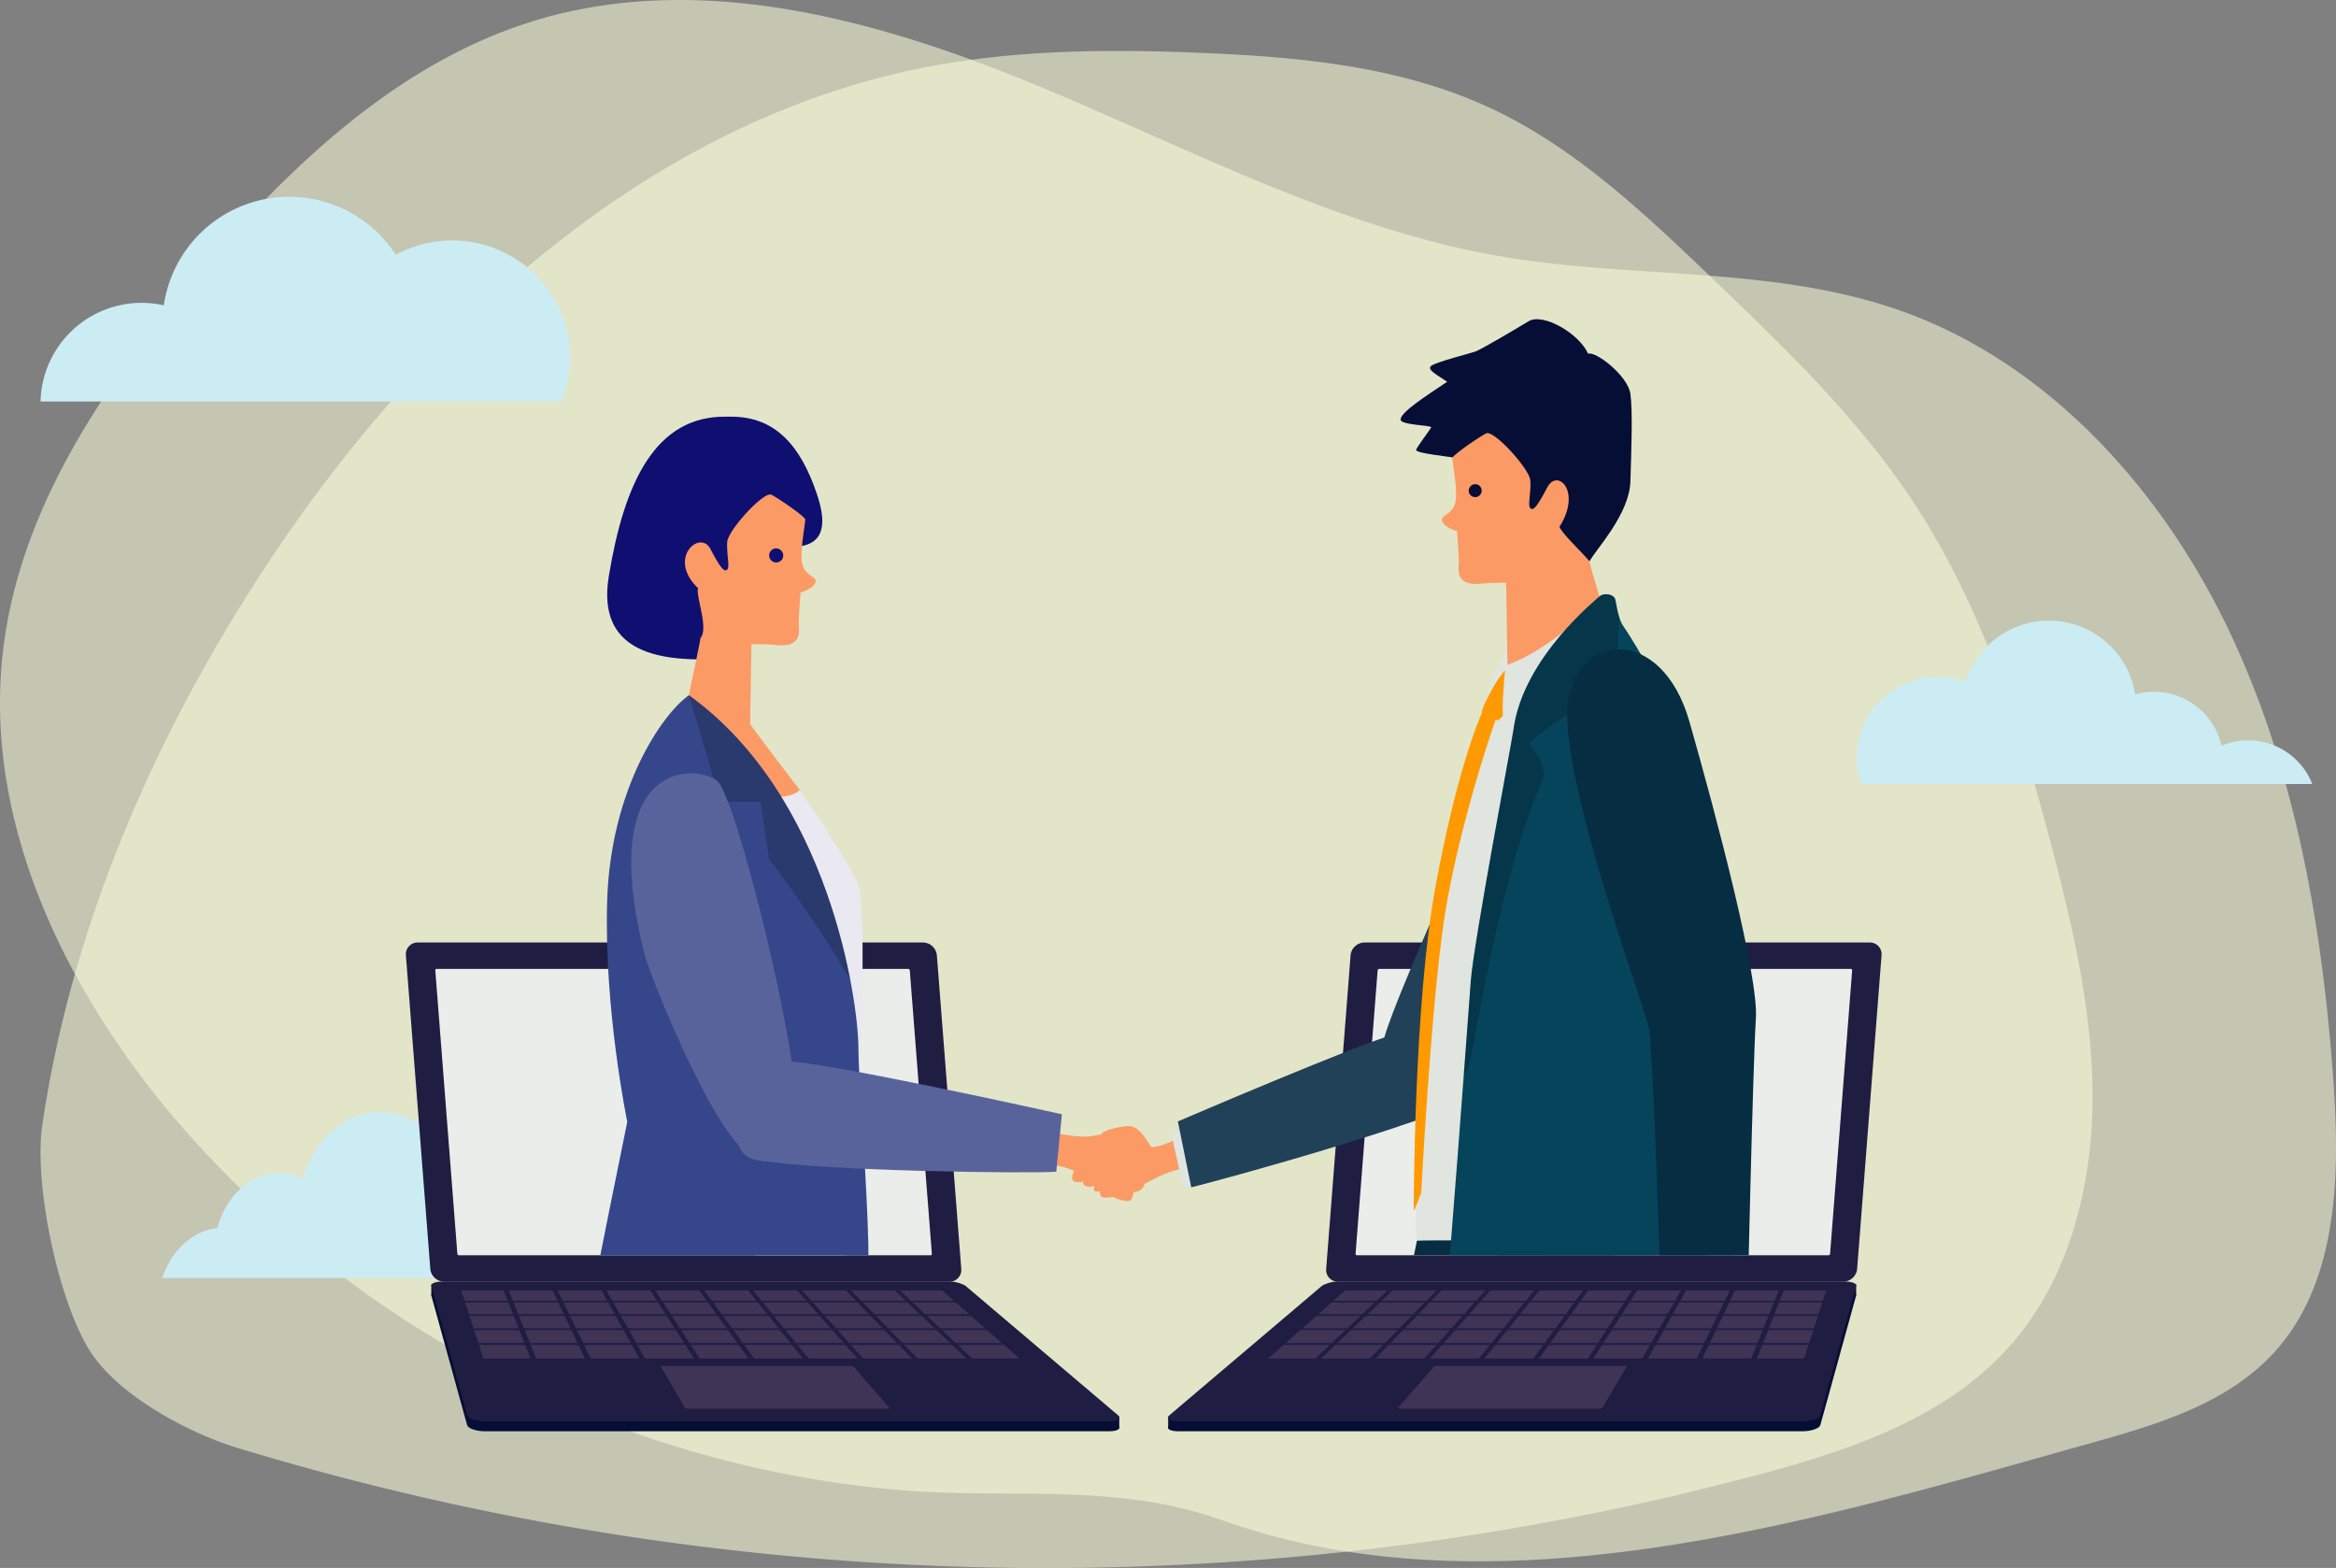 <svg xmlns="http://www.w3.org/2000/svg" xmlns:xlink="http://www.w3.org/1999/xlink" width="580" height="389.283" viewBox="0 0 580 389.283">
  <rect x="0" y="0" width="580" height="389.283" fill="#808080" stroke="none"/>
  <defs>
    <clipPath id="clip-path">
      <rect id="Rectangle_264" data-name="Rectangle 264" width="382.78" height="271.465" fill="none"/>
    </clipPath>
    <clipPath id="clip-path-2">
      <path id="Path_705" data-name="Path 705" d="M317.452,232.881c-2.306,14.428-35.406,112.021-37.058,117.182S269.11,488.476,269.11,488.476l-28.063-4.223s-3.142-128.561,0-139.351,28.388-128.932,28.272-131.55,42.619-2.17,42.619-2.17Z" transform="translate(-239.651 -211.152)" fill="#062d42"/>
    </clipPath>
    <clipPath id="clip-path-3">
      <path id="Path_717" data-name="Path 717" d="M316.759,141.844c-.405-1.539-6.185-12.145-10.628-18.737-1.221-2.376-1.486-5.953-1.743-6.347-.992-1.526-3.383-1.029-3.733-.576s-19.141,15.162-21.475,33.288c-.319,2.48-9.862,52.792-10.562,62.13s-5.95,80.377-6.651,84.588.175,16.113,18.379,17.394,52.342,3.845,53.742-3.661S329.74,207.5,326.562,185.054C323.061,160.336,318.509,148.5,316.759,141.844Z" transform="translate(-261.809 -115.73)" fill="#06445c"/>
    </clipPath>
    <clipPath id="clip-path-4">
      <path id="Path_733" data-name="Path 733" d="M148.327,132.061c-7.064,5.07-19.4,23.731-20.277,50.771s4.981,55.147,4.981,55.147-9.129,44.687-9.129,45.9,56.453,5.849,67.213,2.445c4.478-1.416-.693-54.7-.693-66.545S183.223,157.136,148.327,132.061Z" transform="translate(-123.902 -132.061)" fill="#35478a"/>
    </clipPath>
  </defs>
  <g id="Group_799" data-name="Group 799" transform="translate(-710 -2251.5)">
    <g id="Group_373" data-name="Group 373" transform="translate(681.576 2231.843)">
      <g id="背景" transform="translate(28.424 19.657)">
        <path id="Path_640" data-name="Path 640" d="M73.022,298.757C45.26,266.605,24.178,224.423,29.155,181.414c4.068-35.156,24.766-65.665,47.153-92.229,23.235-27.567,50.356-53.59,84.015-64.131,40.246-12.6,83.731-1.253,122.868,14.712s77.111,36.71,118.592,43.67c32.838,5.51,67.208,2.231,98.7,13.418,35.5,12.61,63.6,42.85,80.611,77.791s23.912,74.364,26.688,113.467c1.645,23.147,1.1,48.852-13.687,66.158-11.558,13.527-29.307,18.84-46.061,23.534-67.08,18.794-147.391,43.776-216.015,19.333-27.025-9.627-52.686-5.146-80.744-7.577a267.4,267.4,0,0,1-92.009-25.24A265.134,265.134,0,0,1,73.022,298.757Z" transform="translate(-28.424 -19.657)" fill="#fafdda" opacity="0.56" style="mix-blend-mode: multiply;isolation: isolate"/>
        <path id="Path_641" data-name="Path 641" d="M87.714,160.778c39.412-61.789,97.064-115.155,166.872-128.8,22.882-4.473,46.339-4.568,69.6-3.564,24.305,1.05,49.119,3.429,71.29,13.9,21,9.915,38.36,26.483,55.336,42.777,17.857,17.143,35.884,34.485,49.56,55.416,16.991,26,26.561,56.457,34.451,86.851,5.3,20.411,9.967,41.278,9.622,62.425s-6.159,42.844-19.623,58.624c-15.7,18.4-39.443,26.527-62.276,32.69A686.651,686.651,0,0,1,209.7,400.454a688.567,688.567,0,0,1-125.85-25.736c-11.939-3.632-30.018-13.088-36.962-24.64-7.788-12.953-13.578-41.184-11.471-55.5C42.485,246.53,62.047,201.016,87.714,160.778Z" transform="translate(-24.914 -15.246)" fill="#fafdda" opacity="0.56" style="mix-blend-mode: multiply;isolation: isolate"/>
        <path id="Path_642" data-name="Path 642" d="M328.665,154.113a20.112,20.112,0,0,1,27-18.941,21.673,21.673,0,0,1,42.084,3.13A17.247,17.247,0,0,1,419.2,151.073a17.065,17.065,0,0,1,22.525,9.484H329.735A20.107,20.107,0,0,1,328.665,154.113Z" transform="translate(132.38 34.086)" fill="#ccecf3"/>
        <path id="Path_643" data-name="Path 643" d="M166.475,91.6a29.294,29.294,0,0,0-43.3-25.721A31.469,31.469,0,0,0,65.59,78.424a25.094,25.094,0,0,0-30.612,23.881h129.45A29.171,29.171,0,0,0,166.475,91.6Z" transform="translate(-24.914 -2.616)" fill="#ccecf3"/>
        <path id="Path_644" data-name="Path 644" d="M141.681,221.314c-2.016-7.947-8.14-13.727-15.387-13.727a13.31,13.31,0,0,0-2.207.2c-3.745-5.1-9.2-8.332-15.29-8.332-8.911,0-16.471,6.892-19.27,16.489a13.656,13.656,0,0,0-5.808-1.324c-7.219,0-13.326,5.735-15.365,13.634-6.248.7-11.474,5.633-13.684,12.4H155.927C154.943,231.217,149.2,223.572,141.681,221.314Z" transform="translate(-14.366 76.643)" fill="#ccecf3"/>
      </g>
      <g id="物" transform="translate(110.675 59.808)">
        <g id="Group_345" data-name="Group 345" transform="translate(18.514 193.848)">
          <g id="Group_341" data-name="Group 341">
            <g id="Group_340" data-name="Group 340">
              <path id="Path_645" data-name="Path 645" d="M228.922,256.249H103.643a3.514,3.514,0,0,1-3.518-3.108l-6.072-77.992a2.913,2.913,0,0,1,3.034-3.108H222.367a3.514,3.514,0,0,1,3.518,3.108l6.072,77.992A2.913,2.913,0,0,1,228.922,256.249Z" transform="translate(-94.044 -172.041)" fill="#201d42"/>
              <path id="Path_646" data-name="Path 646" d="M104.284,247.042l-5.477-70.364a.347.347,0,0,1,.362-.372H216.2a.42.42,0,0,1,.421.372l5.477,70.364a.349.349,0,0,1-.362.373H104.7A.422.422,0,0,1,104.284,247.042Z" transform="translate(-91.494 -169.756)" fill="#eaede9"/>
            </g>
          </g>
          <g id="Group_344" data-name="Group 344" transform="translate(6.312 84.165)">
            <path id="Path_647" data-name="Path 647" d="M210.592,248.774v2.456l-3.425-1.488Z" transform="translate(-39.769 -215.109)" fill="#060e35"/>
            <path id="Path_648" data-name="Path 648" d="M98.163,230.071v-2.727l1.887,2.234Z" transform="translate(-98.151 -226.587)" fill="#060e35"/>
            <path id="Path_649" data-name="Path 649" d="M266.409,263.174H111.529c-2.237,0-4.243-.7-4.479-1.551l-8.882-32.144c-.158-.568,1.181-1.027,2.987-1.027H226.26a8.668,8.668,0,0,1,4.482,1.027l37.889,32.144C269.637,262.476,268.645,263.174,266.409,263.174Z" transform="translate(-98.155 -225.994)" fill="#060e35"/>
            <path id="Path_650" data-name="Path 650" d="M266.409,261.574H111.529c-2.237,0-4.243-.7-4.479-1.551l-8.882-32.144c-.158-.568,1.181-1.027,2.987-1.027H226.26a8.667,8.667,0,0,1,4.482,1.027l37.889,32.144C269.637,260.876,268.645,261.574,266.409,261.574Z" transform="translate(-98.155 -226.851)" fill="#201d42"/>
            <path id="Path_651" data-name="Path 651" d="M108.465,245.181l-5.436-16.761c-.023-.071.137-.126.356-.126H222.033a1.009,1.009,0,0,1,.539.126l18.954,16.761c.1.086-.023.157-.266.157h-132.3C108.714,245.337,108.492,245.268,108.465,245.181Z" transform="translate(-95.545 -226.078)" fill="#3f3455"/>
            <g id="Group_342" data-name="Group 342" transform="translate(3.612 4.778)">
              <path id="Path_652" data-name="Path 652" d="M231.817,230.374H100.628l-.121-.412H231.338Z" transform="translate(-100.507 -229.962)" fill="#201d42"/>
              <path id="Path_653" data-name="Path 653" d="M235.383,232.571H101.272l-.126-.431H234.882Z" transform="translate(-100.165 -228.796)" fill="#201d42"/>
              <path id="Path_654" data-name="Path 654" d="M239.11,234.869H101.946l-.132-.45H238.587Z" transform="translate(-99.807 -227.576)" fill="#201d42"/>
              <path id="Path_655" data-name="Path 655" d="M243.012,237.273H102.651l-.138-.472H242.464Z" transform="translate(-99.432 -226.3)" fill="#201d42"/>
              <path id="Path_656" data-name="Path 656" d="M247.1,239.792H103.391l-.145-.494h143.28Z" transform="translate(-99.04 -224.962)" fill="#201d42"/>
              <path id="Path_657" data-name="Path 657" d="M251.388,242.435H104.166l-.152-.519H250.785Z" transform="translate(-98.629 -223.56)" fill="#201d42"/>
              <path id="Path_658" data-name="Path 658" d="M255.891,245.21H104.98l-.16-.545H255.257Z" transform="translate(-98.197 -222.088)" fill="#201d42"/>
            </g>
            <g id="Group_343" data-name="Group 343" transform="translate(17.621 1.353)">
              <path id="Path_659" data-name="Path 659" d="M123.545,259.07h-1.527L109.63,227.732h1.259Z" transform="translate(-109.63 -227.732)" fill="#201d42"/>
              <path id="Path_660" data-name="Path 660" d="M133.976,259.07h-1.527l-14.958-31.337h1.259Z" transform="translate(-105.42 -227.732)" fill="#201d42"/>
              <path id="Path_661" data-name="Path 661" d="M144.406,259.07h-1.527l-17.527-31.337h1.259Z" transform="translate(-101.209 -227.732)" fill="#201d42"/>
              <path id="Path_662" data-name="Path 662" d="M154.836,259.07H153.31l-20.1-31.337h1.259Z" transform="translate(-96.999 -227.732)" fill="#201d42"/>
              <path id="Path_663" data-name="Path 663" d="M165.266,259.07H163.74l-22.665-31.337h1.259Z" transform="translate(-92.789 -227.732)" fill="#201d42"/>
              <path id="Path_664" data-name="Path 664" d="M175.7,259.07H174.17l-25.235-31.337h1.259Z" transform="translate(-88.578 -227.732)" fill="#201d42"/>
              <path id="Path_665" data-name="Path 665" d="M186.127,259.07H184.6l-27.8-31.337h1.259Z" transform="translate(-84.368 -227.732)" fill="#201d42"/>
              <path id="Path_666" data-name="Path 666" d="M196.557,259.07h-1.527l-30.373-31.337h1.259Z" transform="translate(-80.158 -227.732)" fill="#201d42"/>
              <path id="Path_667" data-name="Path 667" d="M206.988,259.07h-1.527l-32.942-31.337h1.259Z" transform="translate(-75.948 -227.732)" fill="#201d42"/>
            </g>
            <path id="Path_668" data-name="Path 668" d="M141.271,250.911l-5.983-10.241c-.052-.088.106-.16.353-.16h46.886a.95.95,0,0,1,.587.16l8.916,10.241c.088.1-.057.18-.318.18H141.853A.793.793,0,0,1,141.271,250.911Z" transform="translate(-78.272 -219.535)" fill="#3f3455"/>
          </g>
        </g>
        <g id="Group_351" data-name="Group 351" transform="translate(207.749 193.848)">
          <g id="Group_347" data-name="Group 347" transform="translate(39.26)">
            <g id="Group_346" data-name="Group 346">
              <path id="Path_669" data-name="Path 669" d="M245.886,256.249H371.167a3.515,3.515,0,0,0,3.518-3.108l6.072-77.992a2.914,2.914,0,0,0-3.034-3.108H252.443a3.514,3.514,0,0,0-3.518,3.108l-6.072,77.992A2.912,2.912,0,0,0,245.886,256.249Z" transform="translate(-242.844 -172.041)" fill="#201d42"/>
              <path id="Path_670" data-name="Path 670" d="M365.425,247.042l5.479-70.364a.348.348,0,0,0-.362-.372H253.505a.419.419,0,0,0-.421.372l-5.479,70.364a.35.35,0,0,0,.364.373H365.005A.42.42,0,0,0,365.425,247.042Z" transform="translate(-240.295 -169.756)" fill="#eaede9"/>
            </g>
          </g>
          <g id="Group_350" data-name="Group 350" transform="translate(0 84.165)">
            <path id="Path_671" data-name="Path 671" d="M217.307,248.774v2.456l3.425-1.488Z" transform="translate(-217.261 -215.109)" fill="#060e35"/>
            <path id="Path_672" data-name="Path 672" d="M329.2,230.071v-2.727l-1.887,2.234Z" transform="translate(-158.343 -226.587)" fill="#060e35"/>
            <path id="Path_673" data-name="Path 673" d="M219.892,263.174H374.773c2.237,0,4.243-.7,4.478-1.551l8.883-32.144c.158-.568-1.181-1.027-2.987-1.027H260.041a8.664,8.664,0,0,0-4.482,1.027L217.67,261.623C216.664,262.476,217.655,263.174,219.892,263.174Z" transform="translate(-217.277 -225.994)" fill="#060e35"/>
            <path id="Path_674" data-name="Path 674" d="M219.892,261.574H374.773c2.237,0,4.243-.7,4.478-1.551l8.883-32.144c.158-.568-1.181-1.027-2.987-1.027H260.041a8.663,8.663,0,0,0-4.482,1.027L217.67,260.023C216.664,260.876,217.655,261.574,219.892,261.574Z" transform="translate(-217.277 -226.851)" fill="#201d42"/>
            <path id="Path_675" data-name="Path 675" d="M366.558,245.181l5.436-16.761c.021-.071-.138-.126-.356-.126H252.99a1,1,0,0,0-.539.126L233.5,245.181c-.1.086.021.157.266.157h132.3C366.308,245.337,366.529,245.268,366.558,245.181Z" transform="translate(-208.608 -226.078)" fill="#3f3455"/>
            <g id="Group_348" data-name="Group 348" transform="translate(9.563 4.778)">
              <path id="Path_676" data-name="Path 676" d="M240.686,230.374H371.876l.121-.412H241.165Z" transform="translate(-214.303 -229.962)" fill="#201d42"/>
              <path id="Path_677" data-name="Path 677" d="M238.141,232.571h134.11l.126-.431H238.642Z" transform="translate(-215.666 -228.796)" fill="#201d42"/>
              <path id="Path_678" data-name="Path 678" d="M235.481,234.869H372.645l.132-.45H236Z" transform="translate(-217.091 -227.576)" fill="#201d42"/>
              <path id="Path_679" data-name="Path 679" d="M232.7,237.273H373.057l.138-.472H233.244Z" transform="translate(-218.582 -226.3)" fill="#201d42"/>
              <path id="Path_680" data-name="Path 680" d="M229.779,239.792H373.488l.145-.494H230.353Z" transform="translate(-220.145 -224.962)" fill="#201d42"/>
              <path id="Path_681" data-name="Path 681" d="M226.718,242.435H373.94l.152-.519H227.321Z" transform="translate(-221.784 -223.56)" fill="#201d42"/>
              <path id="Path_682" data-name="Path 682" d="M223.5,245.21h150.91l.16-.545H224.138Z" transform="translate(-223.505 -222.088)" fill="#201d42"/>
            </g>
            <g id="Group_349" data-name="Group 349" transform="translate(22.207 1.353)">
              <path id="Path_683" data-name="Path 683" d="M308.013,259.07h1.527l12.389-31.337h-1.259Z" transform="translate(-190.888 -227.732)" fill="#201d42"/>
              <path id="Path_684" data-name="Path 684" d="M298.479,259.07h1.526l14.958-31.337H313.7Z" transform="translate(-195.994 -227.732)" fill="#201d42"/>
              <path id="Path_685" data-name="Path 685" d="M288.944,259.07h1.527L308,227.732h-1.259Z" transform="translate(-201.1 -227.732)" fill="#201d42"/>
              <path id="Path_686" data-name="Path 686" d="M279.41,259.07h1.527l20.1-31.337h-1.259Z" transform="translate(-206.207 -227.732)" fill="#201d42"/>
              <path id="Path_687" data-name="Path 687" d="M269.876,259.07H271.4l22.665-31.337h-1.259Z" transform="translate(-211.313 -227.732)" fill="#201d42"/>
              <path id="Path_688" data-name="Path 688" d="M260.342,259.07h1.527L287.1,227.732h-1.259Z" transform="translate(-216.42 -227.732)" fill="#201d42"/>
              <path id="Path_689" data-name="Path 689" d="M250.807,259.07h1.527l27.8-31.337h-1.259Z" transform="translate(-221.526 -227.732)" fill="#201d42"/>
              <path id="Path_690" data-name="Path 690" d="M241.273,259.07H242.8l30.373-31.337h-1.259Z" transform="translate(-226.632 -227.732)" fill="#201d42"/>
              <path id="Path_691" data-name="Path 691" d="M231.739,259.07h1.527l32.942-31.337h-1.259Z" transform="translate(-231.739 -227.732)" fill="#201d42"/>
            </g>
            <path id="Path_692" data-name="Path 692" d="M305.237,250.911l5.983-10.241c.052-.088-.106-.16-.353-.16H263.979a.945.945,0,0,0-.585.16l-8.917,10.241c-.086.1.058.18.319.18h49.859A.793.793,0,0,0,305.237,250.911Z" transform="translate(-197.367 -219.535)" fill="#3f3455"/>
          </g>
        </g>
        <g id="Group_372" data-name="Group 372">
          <g id="Group_371" data-name="Group 371" clip-path="url(#clip-path)">
            <g id="Group_370" data-name="Group 370" transform="translate(25.151 39.11)">
              <g id="Group_362" data-name="Group 362" transform="translate(158.782)">
                <g id="Group_352" data-name="Group 352" transform="translate(0 200.332)">
                  <path id="Path_693" data-name="Path 693" d="M229.308,211.382c-7.535,1.052-13.258,7.277-19.678,7.265-1.554,0-1.385-1.164-1.454-2.2-1.748-.4-2.313-1.588-2.144-2.4-1.662-.421-1.907-2.176-2.191-3.348-1.364-1.073-1.663-2.624-.82-3.329a18.269,18.269,0,0,1,3.692-1.8,9.533,9.533,0,0,1,4.031-2.27c1.42-.187,6.577,1.408,9.146,2.544s8-2.136,8-2.136Z" transform="translate(-201.349 -200.904)" fill="#fc9a66"/>
                  <path id="Path_694" data-name="Path 694" d="M219.408,207.651c-2.411-4.016-3.767-5.808-5.843-5.912s-6.359,1.073-6.8,1.789-1.276,2.159,1.287,2.28a18.325,18.325,0,0,0,5.778-1.027s.924,4.241,2.388,4.836S220.474,209.426,219.408,207.651Z" transform="translate(-199.35 -201.733)" fill="#fc9a66"/>
                  <path id="Path_695" data-name="Path 695" d="M202.06,210.558c1.1-2.58,3.489-4.657,4.5-3.01s-1.887,5.295-2.7,5.305S201.014,213.019,202.06,210.558Z" transform="translate(-201.768 -198.933)" fill="#fc9a66"/>
                  <path id="Path_696" data-name="Path 696" d="M203.836,211.281c1.1-2.58,3.489-4.659,4.5-3.011s-1.886,5.295-2.7,5.305S202.79,213.741,203.836,211.281Z" transform="translate(-200.816 -198.546)" fill="#fc9a66"/>
                  <path id="Path_697" data-name="Path 697" d="M205.661,212.346c1.147-2.552,3.231-4.8,3.817-3.392s-2.073,5.19-2.7,5.305S204.568,214.78,205.661,212.346Z" transform="translate(-199.883 -198.098)" fill="#fc9a66"/>
                  <path id="Path_698" data-name="Path 698" d="M206.63,212.675c.906-2.065,2.693-3.816,3.318-2.6s-1.6,4.217-2.174,4.27S205.767,214.643,206.63,212.675Z" transform="translate(-199.308 -197.478)" fill="#fc9a66"/>
                </g>
                <path id="Path_699" data-name="Path 699" d="M290.717,135.241c-5.66,2.326-35.535,69.9-38.2,80.09s1.895,22.627,16.082,9.834c10.164-9.164,16.531-18.238,21.027-23.26S297.463,132.47,290.717,135.241Z" transform="translate(-174.972 -37.059)" fill="#214158"/>
                <g id="Group_353" data-name="Group 353" transform="translate(24.561 177.37)">
                  <path id="Path_700" data-name="Path 700" d="M229.016,215.542l-8.148,2.022-3.1-13.687,12.223-3.033Z" transform="translate(-217.762 -179.246)" fill="#e0e5df"/>
                  <path id="Path_701" data-name="Path 701" d="M222.2,224.935l-3.328-16.363s47.009-20.171,54-21.655,32.478,9.409,21.125,15.05C278.024,209.9,230.372,222.907,222.2,224.935Z" transform="translate(-217.17 -186.779)" fill="#214158"/>
                </g>
                <g id="Group_361" data-name="Group 361" transform="translate(31.41)">
                  <g id="Group_360" data-name="Group 360">
                    <path id="Path_702" data-name="Path 702" d="M276.109,389.7c-.118,4.269-.467,19.041-2.1,23.192-1.4.488-12.371-1.221-12.371-1.221v-2.93s-4.9,1.465-16.105,0-21.707-5.614-22.407-6.1-2.8-7.569,3.5-6.592,27.075-3.417,29.643-7.567S276.109,389.7,276.109,389.7Z" transform="translate(-222.222 97.777)"/>
                    <g id="Group_355" data-name="Group 355" transform="translate(26.763 214.796)">
                      <path id="Path_703" data-name="Path 703" d="M317.452,232.881c-2.306,14.428-35.406,112.021-37.058,117.182S269.11,488.476,269.11,488.476l-28.063-4.223s-3.142-128.561,0-139.351,28.388-128.932,28.272-131.55,42.619-2.17,42.619-2.17Z" transform="translate(-239.651 -211.152)" fill="#062d42"/>
                      <g id="Group_354" data-name="Group 354" clip-path="url(#clip-path-2)">
                        <path id="Path_704" data-name="Path 704" d="M297.42,205.746,259.234,352.708l-5.416,144.266h12.27l20.873-162.819,20.665-103.508Z" transform="translate(-232.063 -214.047)" opacity="0.2"/>
                      </g>
                    </g>
                    <g id="Group_356" data-name="Group 356" transform="translate(73.514 208.492)">
                      <path id="Path_706" data-name="Path 706" d="M355.412,381.032c1.614,3.923,7.248,17.473,7.438,21.957-1.073,1.06-11.71,4.346-11.71,4.346l-1.179-2.657s-3.856,3.489-14.6,7.1-21.948,4.476-22.779,4.341-5.589-5.628.519-7.52,23.177-15.033,23.832-19.929S355.412,381.032,355.412,381.032Z" transform="translate(-248.708 -113.863)"/>
                      <path id="Path_707" data-name="Path 707" d="M321.641,224.295c3.722,14.1,13.026,117.194,13.608,122.6s45.536,130.5,45.536,130.5l-27.151,8.539s-54.648-115.2-56.147-126.371S271.282,230.124,270.121,227.8,307.9,207.047,307.9,207.047Z" transform="translate(-270.095 -207.047)" fill="#062d42"/>
                    </g>
                    <path id="Path_708" data-name="Path 708" d="M292.326,125.349c-2.061,2.013-11.1-5.453-15.247,5.147s-13.771,46.118-15.347,65.344-5.252,55.843-4.2,75.617c5.427-.183,18.554,0,18.554,0l16.24-108.574Z" transform="translate(-203.411 -42.685)" fill="#e0e5df"/>
                    <path id="Path_709" data-name="Path 709" d="M276.238,122.124c-4.419,6.591-8.787,17.458-7.4,19.226s7.4-7.507,7.4-7.507Z" transform="translate(-197.393 -44.038)" fill="#e0e5df"/>
                    <path id="Path_710" data-name="Path 710" d="M278.16,135.471c-1.021,2.044-10.576,30.392-13.782,52.913-3.236,22.725-5.507,66.609-5.507,66.609s-1.861,4.98-1.861,4.43,0-51.266,5.427-80.56c5.129-27.69,10.371-40.693,12.122-44.354S278.16,135.471,278.16,135.471Z" transform="translate(-203.59 -38.16)" fill="#ff9901"/>
                    <path id="Path_711" data-name="Path 711" d="M274.408,127.641c-2.626,2.331-6.239,9.533-6.414,11.105a12.311,12.311,0,0,0,4.077,1.936s4.7-4.3,4.481-5.218S274.408,127.641,274.408,127.641Z" transform="translate(-197.707 -41.083)" fill="#ff9901"/>
                    <path id="Path_712" data-name="Path 712" d="M301.8,131.354c1.751-3.174,9.92-11.718,10.153-19.9s.583-17.088,0-21.606-8.636-10.741-10.5-10.009c-2.217-5-11.2-10.253-14.821-8.056s-11.787,7.019-13.188,7.507-9.335,2.5-10.852,3.478,1.634,2.442,3.851,4.028c-5.252,3.54-11.615,7.569-11.554,9.4.046,1.422,7.936,1.342,7.586,1.953s-3.268,4.516-3.734,5.493,9.568,1.83,10.5,2.2,17.272,21.727,17.272,21.727Z" transform="translate(-204.73 -71.273)" fill="#060e35"/>
                    <path id="Path_713" data-name="Path 713" d="M301.259,132.662c-.448-2.445-2.8-9.462-3.034-11.17-2.1-2.442-6.769-6.836-7.469-8.546,5.6-8.788-.467-14.646-3.034-9.765s-3.5,5.86-4.2,5.127.233-4.028,0-6.9-9.1-12.633-10.97-11.657-7.936,5.126-8.4,6.1c.467,4.639,1.867,10.5,0,12.695s-3.639,1.86-1.866,3.936a7.524,7.524,0,0,0,3.033,1.523s.467,6.015.467,7.48-1.238,6.115,5.154,5.606a60.592,60.592,0,0,1,6.575-.236l.35,21.107S304.644,144.257,301.259,132.662Z" transform="translate(-201.159 -61.41)" fill="#fc9a66"/>
                    <path id="Path_714" data-name="Path 714" d="M295.872,116.4s-12.692,13.091-23.808,16.661c-.35,3.48-1.046,12.85-.425,13,2.276.548,25.2-15.746,26.334-19.226S295.872,116.4,295.872,116.4Z" transform="translate(-195.888 -47.103)" fill="#e0e5df"/>
                    <g id="Group_358" data-name="Group 358" transform="translate(60.789 68.267)">
                      <path id="Path_715" data-name="Path 715" d="M316.759,141.844c-.405-1.539-6.185-12.145-10.628-18.737-1.221-2.376-1.486-5.953-1.743-6.347-.992-1.526-3.383-1.029-3.733-.576s-19.141,15.162-21.475,33.288c-.319,2.48-9.862,52.792-10.562,62.13s-5.95,80.377-6.651,84.588.175,16.113,18.379,17.394,52.342,3.845,53.742-3.661S329.74,207.5,326.562,185.054C323.061,160.336,318.509,148.5,316.759,141.844Z" transform="translate(-261.809 -115.73)" fill="#06445c"/>
                      <g id="Group_357" data-name="Group 357" clip-path="url(#clip-path-3)">
                        <path id="Path_716" data-name="Path 716" d="M303.633,128.56s-1.382,7.567-1.741,9.276-19.966,13.183-20.2,15.136c.233,1.219,4.627,4.806,3.226,8.957s-8.41,16.933-17,65.012c-2.454,13.745-3.12,6.4-3.384-.611-.393-10.48,10.195-77.469,16.339-88.861,7.58-14.052,16.9-20.466,19.086-21.555,4.022-2,4.022,5.565,4.022,5.565Z" transform="translate(-260.353 -115.812)" opacity="0.2"/>
                      </g>
                    </g>
                    <g id="Group_359" data-name="Group 359" transform="translate(91.545 81.966)">
                      <path id="Path_718" data-name="Path 718" d="M312.407,230.038c-1.2,10.635,4.665,20.52,2.512,29.281-.522,2.119-1.915,1.5-3.231,1.25-1.076,2.253-2.752,2.629-3.708,2.128-1.076,2.127-3.349,1.877-4.9,1.877-1.8,1.5-3.828,1.394-4.427.009a27.258,27.258,0,0,1-1.023-5.64c-.533-1-1.729-4.254-1.49-6.256s3.948-8.509,6.221-11.638,0-11.637,0-11.637Z" transform="translate(-274.196 -68.542)" fill="#fc9a66"/>
                      <path id="Path_719" data-name="Path 719" d="M316.5,231.835v8.759H298.073V227.455Z" transform="translate(-273.142 -69.59)" fill="#e0e5df"/>
                      <path id="Path_720" data-name="Path 720" d="M326.509,291.026H305.267s-2.088-66.988-3.165-72.378-22.34-62.455-20.1-80.462,23.33-19.5,30.15,4.372,17.228,63.386,16.509,73.78S326.509,291.026,326.509,291.026Z" transform="translate(-281.837 -124.65)" fill="#062d42"/>
                    </g>
                  </g>
                  <path id="Path_721" data-name="Path 721" d="M265.9,99.618a1.609,1.609,0,1,0,1.608-1.68A1.646,1.646,0,0,0,265.9,99.618Z" transform="translate(-198.828 -56.992)" fill="#060e35"/>
                </g>
              </g>
              <g id="Group_369" data-name="Group 369" transform="translate(0 24.178)">
                <g id="Group_363" data-name="Group 363" transform="translate(73.603 306.428)">
                  <path id="Path_722" data-name="Path 722" d="M171.089,391.331c6.482,4.109,14.563,8.948,16.071,9.957s-4.358,4.16-11.706,3.8-14.59-5.241-16.618-5.851a22.152,22.152,0,0,1,.534,5.282l-2.864-.27s-2.921-16.56-1.774-17.742C165.215,390.048,171.089,391.331,171.089,391.331Z" transform="translate(-141.923 -233.046)" fill="#0f0f71"/>
                  <path id="Path_723" data-name="Path 723" d="M166.115,292.8c-.663-10.834-21.847-7.282-19.659,8.65S158.6,437.733,159.108,440.029c2.271,2.982,6.136,8.008,13.736,10.159,8.956,2.537,7.867-1.5,5.407-3.581s-9.035-5.98-10.126-8.461C168.8,418.345,167.833,320.841,166.115,292.8Z" transform="translate(-146.298 -286.57)" fill="#fc9a66"/>
                </g>
                <g id="Group_364" data-name="Group 364" transform="translate(0 312.068)">
                  <path id="Path_724" data-name="Path 724" d="M117.217,390.31c3.547,7.005,8.108,15.5,8.908,17.172s-5.781,1.23-11.91-3.025-9.949-12.331-11.391-13.943a21.683,21.683,0,0,1-2.133,4.82l-2.325-1.769s5.62-15.78,7.185-16.179C112.807,386.054,117.217,390.31,117.217,390.31Z" transform="translate(-98.366 -243.57)" fill="#0f0f71"/>
                  <path id="Path_725" data-name="Path 725" d="M181.309,301.468c4.747-9.654-15.176-17.979-21.117-3.131S103.73,421.813,103.045,424.06c.484,3.779,1.334,10.167,6.8,16.093,6.442,6.985,7.487,2.936,6.4-.171s-4.819-9.983-4.538-12.7C122,410.651,169.023,326.455,181.309,301.468Z" transform="translate(-95.86 -290.243)" fill="#fc9a66"/>
                </g>
                <path id="Path_726" data-name="Path 726" d="M191.689,227.777c-3.394-1.574-22.748-.1-30.874-.008-8.126-.094-22.048-1.626-25.442-.052-5.86,29.585-5.244,89.712-16.457,137.283,5.368,0,30.91-.114,38.758-.114h32.55C194.912,333.189,197.55,257.362,191.689,227.777Z" transform="translate(-87.36 -12.041)" fill="#0f0f71"/>
                <path id="Path_727" data-name="Path 727" d="M160.634,145.441c5.877,7.971,14.513,20.91,16.847,26.768s0,55.9,0,58.59-3.738,41.078-3.738,41.078-10.371,3.923-18.266,2.458-7.406-113.357-7.406-113.357l1.4-11.474Z" transform="translate(-71.748 -55.728)" fill="#eae8f0"/>
                <path id="Path_728" data-name="Path 728" d="M149.9,134.257s12.954,17.4,15.23,20.141c-3.5,3.478-14.413,1.1-16.747-1.282s-4.395-11.455-4.395-11.455Z" transform="translate(-73.93 -61.718)" fill="#fc9a66"/>
                <path id="Path_729" data-name="Path 729" d="M156.59,147.219c-9.894.1-33.339,2.171-29.583-20.618,3.767-22.846,11.374-39.925,29.288-39.567v-.014c.1,0,.193.011.295.008s.193-.012.3-.008v.014c11.634-.232,17.831,7.5,21.778,19.212,2.13,6.32,2.609,12.667-5.41,13.08C167.6,119.615,156.59,147.219,156.59,147.219Z" transform="translate(-83.243 -87.018)" fill="#0f0f71"/>
                <path id="Path_730" data-name="Path 730" d="M140.149,149.444c.45-2.445,2.65-12.5,2.884-14.2,2.1-2.442-1.282-10.665-.584-12.374-7.819-7.4.467-14.648,3.034-9.765s3.5,5.858,4.2,5.126-.233-4.028,0-6.9,9.1-12.633,10.97-11.657,7.936,5.126,8.4,6.1c-.467,4.639-1.867,10.5,0,12.695s3.639,1.861,1.867,3.937a7.539,7.539,0,0,1-3.034,1.522s-.467,6.015-.467,7.48,1.239,6.116-5.152,5.608a60.94,60.94,0,0,0-6.577-.238l-.35,21.107S136.767,161.04,140.149,149.444Z" transform="translate(-76.512 -80.277)" fill="#fc9a66"/>
                <g id="Group_366" data-name="Group 366" transform="translate(39.213 69.167)">
                  <path id="Path_731" data-name="Path 731" d="M148.327,132.061c-7.064,5.07-19.4,23.731-20.277,50.771s4.981,55.147,4.981,55.147-9.129,44.687-9.129,45.9,56.453,5.849,67.213,2.445c4.478-1.416-.693-54.7-.693-66.545S183.223,157.136,148.327,132.061Z" transform="translate(-123.902 -132.061)" fill="#35478a"/>
                  <g id="Group_365" data-name="Group 365" clip-path="url(#clip-path-4)">
                    <path id="Path_732" data-name="Path 732" d="M139.808,132.061l7.874,26.466h9.948l2.1,14.275s25.675,32.584,32.677,57.784-6.535-66.1-6.535-66.1Z" transform="translate(-115.383 -132.061)" opacity="0.2"/>
                  </g>
                </g>
                <g id="Group_367" data-name="Group 367" transform="translate(83.571 32.709)">
                  <path id="Path_734" data-name="Path 734" d="M156.286,110.148a1.75,1.75,0,1,1-1.749-1.829A1.79,1.79,0,0,1,156.286,110.148Z" transform="translate(-152.789 -108.319)" fill="#0f0f71"/>
                </g>
                <path id="Path_735" data-name="Path 735" d="M197.732,210.66c10.85.739,12.447,8.057,19.513,9.085,1.711.25,1.7-1.057,1.927-2.185,1.981-.152,2.779-1.371,2.715-2.293,1.889-.192,2.42-2.085,2.908-3.326,1.658-.961,2.217-2.618,1.394-3.53a20.472,20.472,0,0,0-3.794-2.584c-.562-.74-.977-2-2.512-2.439a28.861,28.861,0,0,0-10.424.132c-3,.834-10.155-.728-10.155-.728Z" transform="translate(-45.147 -25.012)" fill="#fc9a66"/>
                <path id="Path_736" data-name="Path 736" d="M151.686,146.415c4.816,3.387,20.8,69.451,19.589,81.383-1.015,10.03-6.225,20.681-16.927,5.7-7.666-10.734-19.189-38.27-20.744-44.632C122.058,141.635,145.946,142.377,151.686,146.415Z" transform="translate(-81.159 -56.128)" fill="#59639b"/>
                <g id="Group_368" data-name="Group 368" transform="translate(75.768 160.182)">
                  <path id="Path_737" data-name="Path 737" d="M226.794,218.633l1.4-14.281s-61.308-13.618-68.092-13-19.358,22.433-7.507,24.391C169.265,218.5,218.784,219.086,226.794,218.633Z" transform="translate(-147.708 -191.332)" fill="#59639b"/>
                </g>
              </g>
            </g>
          </g>
        </g>
      </g>
    </g>
  </g>
</svg>
